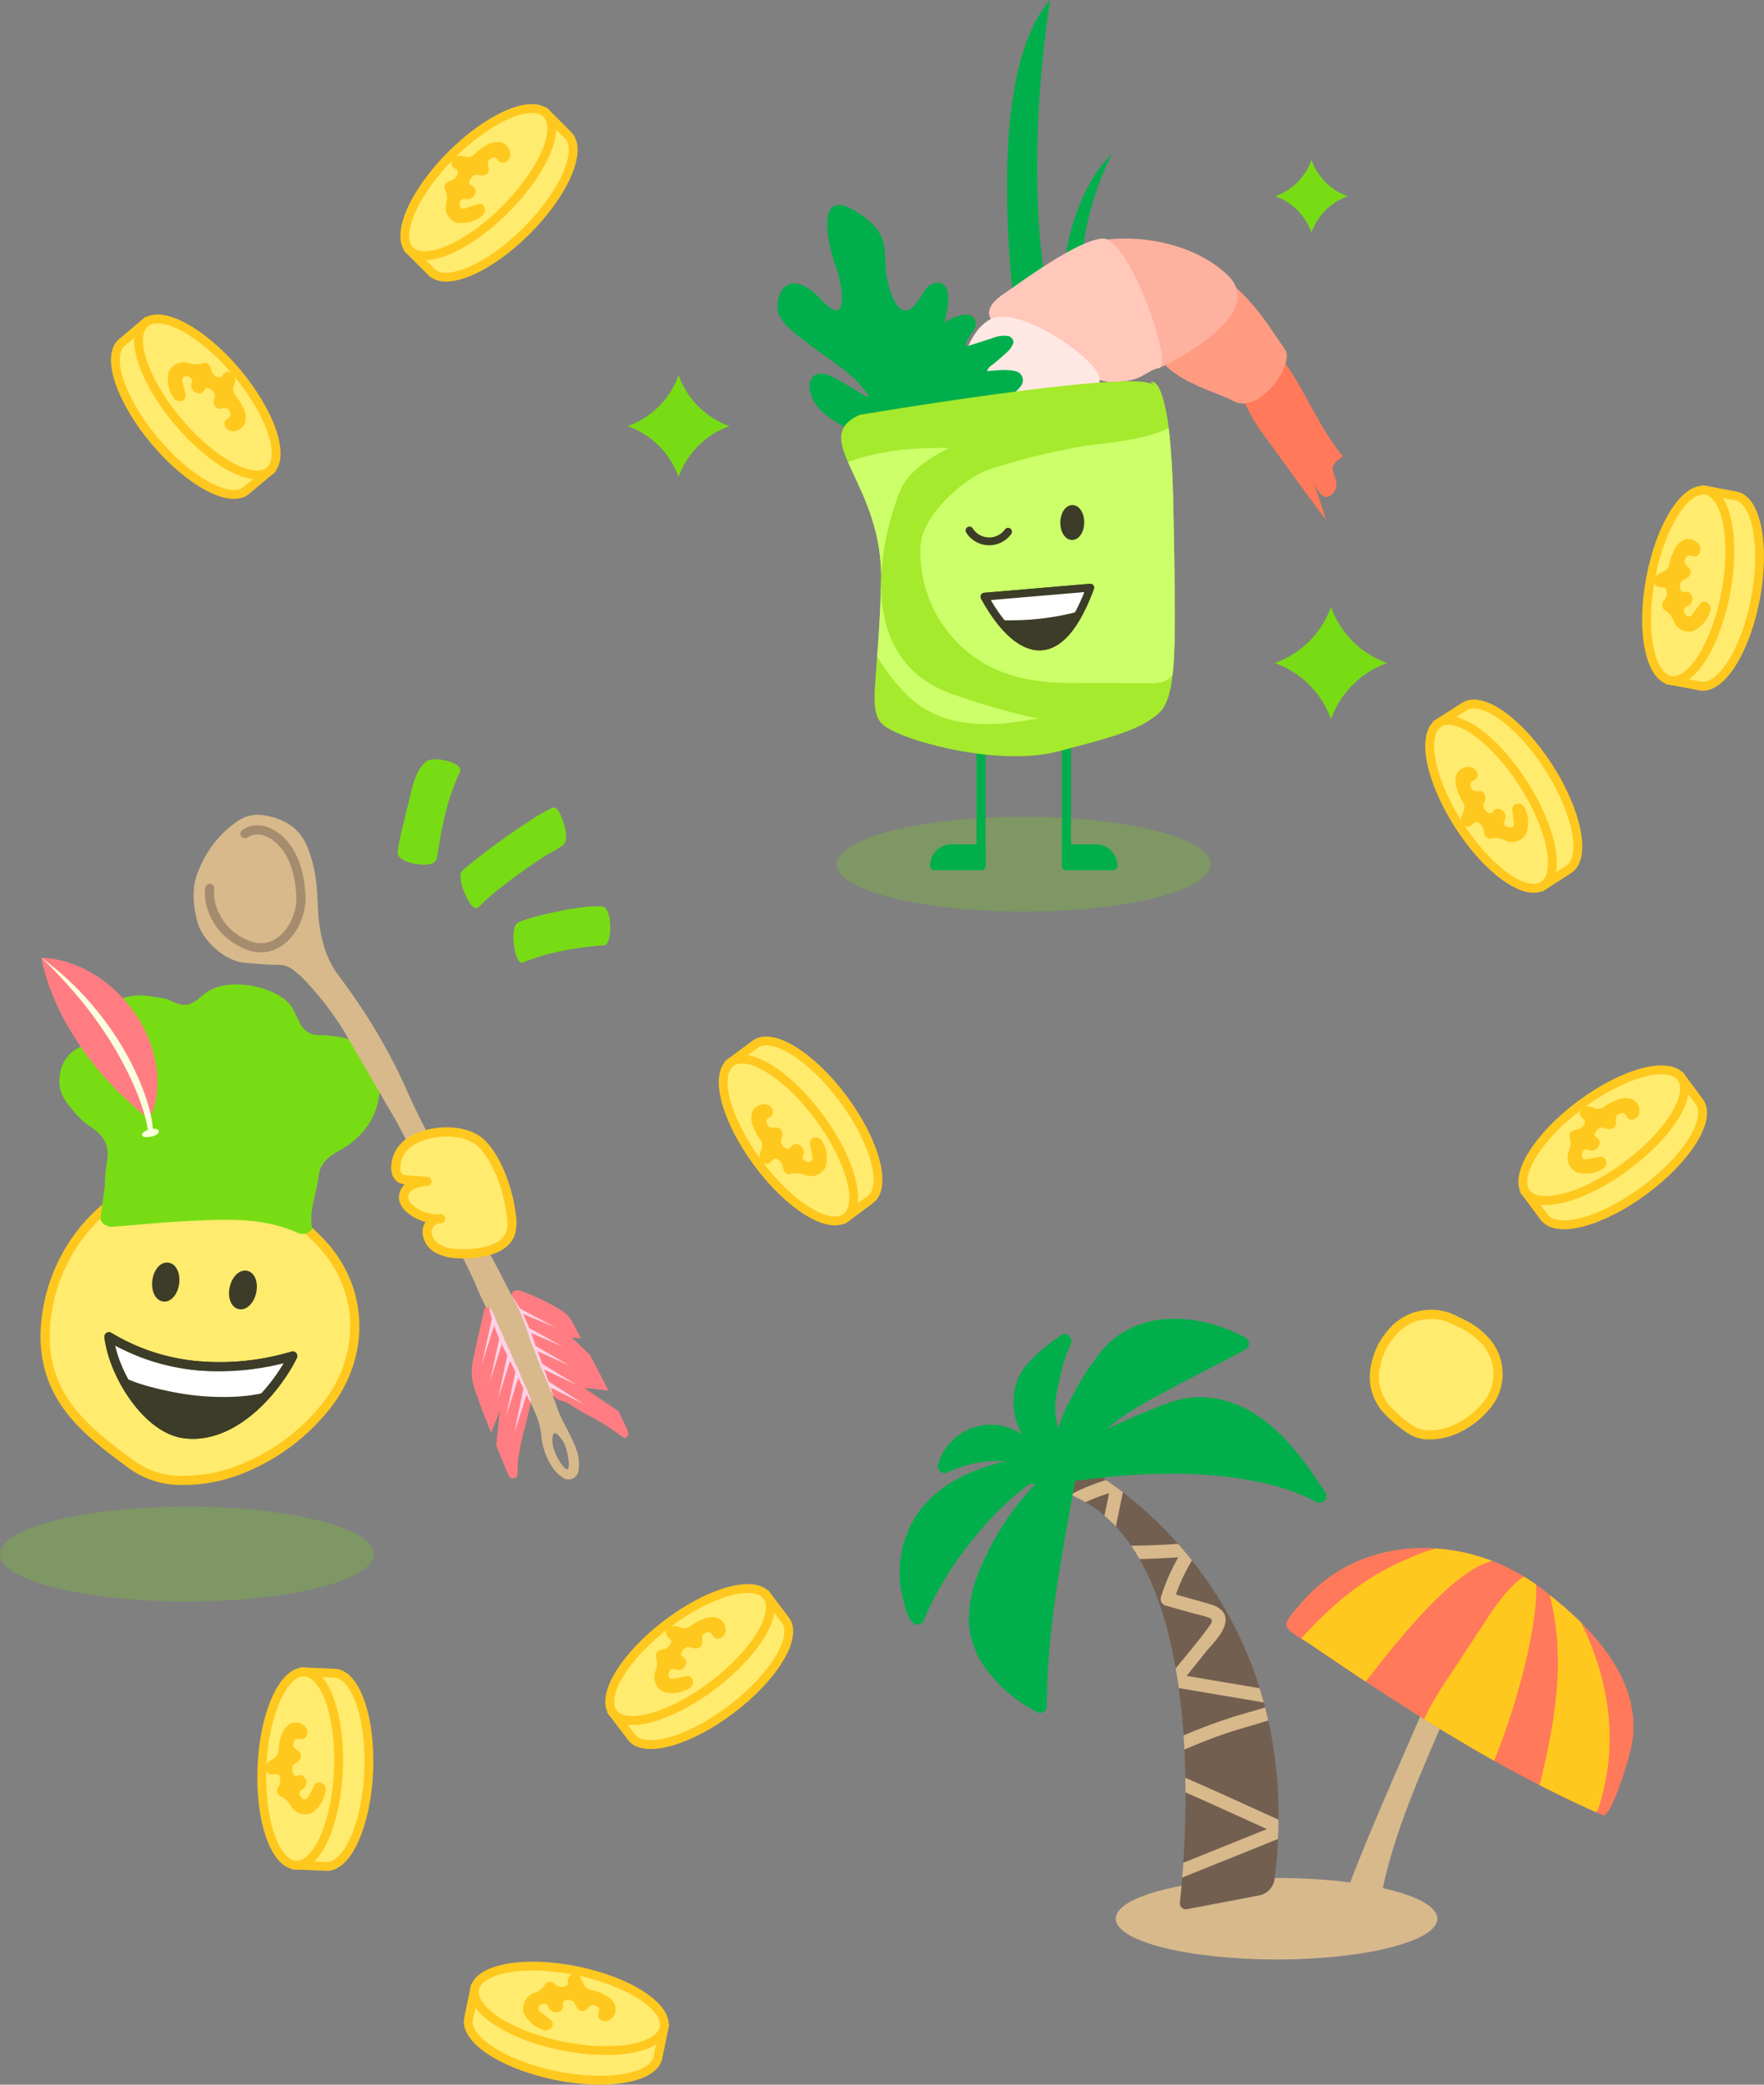 <svg xmlns="http://www.w3.org/2000/svg" xmlns:xlink="http://www.w3.org/1999/xlink" width="339.631" height="401.244" viewBox="0 0 339.631 401.244"><rect x="0" y="0" width="339.631" height="401.244" fill="#808080" stroke="none"/><defs><clipPath id="a"><rect width="339.631" height="401.244" fill="none"/></clipPath><clipPath id="c"><rect width="42.416" height="85.668" transform="translate(203.752 281.821)" fill="none"/></clipPath><clipPath id="d"><path d="M203.752,283.763V286.9c29.825,8.632,24.561,68.824,23.41,79.307a1.155,1.155,0,0,0,1.366,1.259l13.89-2.645a3.732,3.732,0,0,0,2.995-3.218c6.461-52.529-30.541-75.6-34.2-77.842a11.47,11.47,0,0,0-5.366-1.942c-1.267,0-2.1.584-2.1,1.942" fill="none"/></clipPath><clipPath id="f"><path d="M250.429,308.672c-.634.758-2.829,2.972-2.787,3.98a1.224,1.224,0,0,0,.07.343c.464,1.276,3.072,2.476,4.184,3.238q5.2,3.557,10.443,7.04c14.082,9.314,28.584,18.156,44,25.1q1.128.508,2.262,1c.982.428,3.048-4.242,5.144-11.708,4.17-14.848-9.98-26.577-17.105-32.017a37.6,37.6,0,0,0-22.559-7.7,30.238,30.238,0,0,0-23.654,10.717" fill="none"/></clipPath><clipPath id="h"><path d="M35.383,275.932c9.592,1.327,17.84-8.575,20.974-14.939a48.939,48.939,0,0,1-18.067,1.895,39.581,39.581,0,0,1-17.306-5.6c.862,7.327,7.379,17.671,14.4,18.643" fill="none"/></clipPath><clipPath id="j"><path d="M98.533,249.146a1.055,1.055,0,0,0,.006.487A17.828,17.828,0,0,0,99.3,251.9q2.3,5.7,4.644,11.383c.582,1.4,1.269,2.748,1.907,4.123a3.259,3.259,0,0,0,2.667,2.309,4.13,4.13,0,0,1,1.4.749c1.076.627,2.127,1.3,3.229,1.885a43.1,43.1,0,0,1,6.121,3.8,6.837,6.837,0,0,0,.9.556c.225.123.832-.293.8-.551a3.41,3.41,0,0,0-.205-1.029L119.06,271.6l-6.619-4.484,4.686.533q-.7-1.418-1.425-2.835c-.706-1.379-1.434-2.748-2.164-4.112l-3.489-3.286,1.811.166q-.775-1.455-1.539-2.917a6.108,6.108,0,0,0-2.1-2.361,40.205,40.205,0,0,0-8.186-3.921c-.072-.009-.16-.016-.246-.033a1.084,1.084,0,0,0-.231-.026,1.048,1.048,0,0,0-1.021.819" fill="none"/></clipPath><clipPath id="l"><rect width="19.399" height="24.472" transform="translate(39.428 158.836)" fill="none"/></clipPath><clipPath id="m"><path d="M93.492,251.71a.683.683,0,0,0-.269.441c-.75,3.3-1.53,6.6-2.2,9.918a9.968,9.968,0,0,0,.372,5.278c.584,1.683,1.155,3.368,1.8,5.031.449,1.14.908,2.275,1.364,3.411l1.651-4.2-.676,6.632L97.2,282.3c.234.578.487,1.148.751,1.712a.951.951,0,0,0,1.089.541.977.977,0,0,0,.592-.821c.042-.441.026-.887.051-1.329a16.9,16.9,0,0,1,.154-2.121c.3-1.665.671-3.32,1.014-4.978l.088.02c.416-1.732.845-3.465,1.231-5.2a1.811,1.811,0,0,0-.05-1.031q-1.065-2.595-2.212-5.155c-1.2-2.687-2.427-5.359-3.625-8.044-.509-1.138-.963-2.3-1.476-3.44a2.157,2.157,0,0,0-.621-.822.307.307,0,0,0-.185-.048,1.433,1.433,0,0,0-.512.126" fill="none"/></clipPath><clipPath id="o"><rect width="71.982" height="18.246" transform="translate(0 290)" fill="none"/></clipPath><clipPath id="p"><rect width="71.983" height="18.247" transform="translate(161.111 157.216)" fill="none"/></clipPath><clipPath id="q"><path d="M165.486,79.859c-10.083,4.6,4.679,13.1,4.162,32.169s-2.568,24.055,0,27.114,22.1,8.587,33.928,5.516,18.489-4.822,20.714-9.192.17-26.336.579-32.629,1.85-26.314-3.188-28.953a11.217,11.217,0,0,0-4.232-.5c-13.508,0-51.915,6.456-51.963,6.478" fill="none"/></clipPath><clipPath id="s"><path d="M221.577,73.714c5.4,1.85-42.995,6.975-48.33,20.844-5,13-7.276,32.907,10,39s35.493,9.044,40.305,3.265c3.08-3.7,2.86-12.994,2.342-39.814-.408-21.093-3.06-23.5-4-23.5-.26,0-.391.181-.312.208" fill="none"/></clipPath><clipPath id="u"><path d="M189.542,114.847c4.79,8.844,13.466,16.926,20.362-1.732Z" fill="none"/></clipPath></defs><g clip-path="url(#a)"><g clip-path="url(#a)"><path d="M276.74,369.3c0,4.334-13.862,7.848-30.961,7.848s-30.961-3.514-30.961-7.848,13.862-7.848,30.961-7.848,30.961,3.514,30.961,7.848" fill="#d7b98c"/><g style="isolation:isolate"><g clip-path="url(#c)"><path d="M227.162,366.208c1.151-10.482,6.415-70.674-23.41-79.307v-3.138c0-2.884,3.744-2.279,7.464,0,3.657,2.239,40.658,25.313,34.2,77.842a3.73,3.73,0,0,1-2.995,3.217l-13.89,2.646a1.156,1.156,0,0,1-1.366-1.26" fill="#735f50"/></g></g></g><g clip-path="url(#d)"><path d="M205.857,290.809a34.708,34.708,0,0,1,9.707-3.96l-1.587-1.587q-1.357,6.6-2.735,13.206a1.309,1.309,0,0,0,1.245,1.633q8.41.13,16.8-.537-.556-.971-1.114-1.942a38.191,38.191,0,0,0-4.663,9.813,1.307,1.307,0,0,0,.9,1.587l5.748,1.62a17.758,17.758,0,0,1,2.721.771c.869.411.261,1.152-.18,1.76-2.343,3.23-5.012,6.269-7.506,9.385-.536.671-.491,1.978.57,2.157l21.684,3.658-.771-1.895c-1.238,1.765-3.547,2.323-5.507,2.873-2.546.715-5.068,1.507-7.556,2.406a107,107,0,0,0-14.439,6.474,1.3,1.3,0,0,0,0,2.228c4.22,2.588,8.932,4.415,13.432,6.455l13.929,6.317q.153-1.179.308-2.358l-24.455,9.851c-1.521.613-.856,3.11.686,2.488l24.455-9.851c.9-.361,1.435-1.847.308-2.358l-13.928-6.317c-4.5-2.041-9.212-3.867-13.432-6.455v2.228a102.435,102.435,0,0,1,15.543-6.818c2.448-.836,4.948-1.476,7.409-2.262a9.986,9.986,0,0,0,5.475-3.6,1.3,1.3,0,0,0-.771-1.895l-21.684-3.658q.285,1.077.569,2.156l4.987-6.232c1.33-1.662,3.4-3.522,3.878-5.678.491-2.242-1.28-3.255-3.123-3.779-2.553-.727-5.109-1.44-7.664-2.16l.9,1.587a35.753,35.753,0,0,1,4.4-9.2,1.3,1.3,0,0,0-1.114-1.942q-8.385.668-16.8.538l1.244,1.633q1.377-6.6,2.734-13.206a1.306,1.306,0,0,0-1.587-1.587,37.1,37.1,0,0,0-10.324,4.22,1.291,1.291,0,0,0,1.3,2.228" fill="#d7b98c"/></g><g clip-path="url(#a)"><path d="M202.224,281.014c-2.021-1.234-1.56-2.3-3.2-4.005a11.063,11.063,0,0,1-2.581-6.882,8.944,8.944,0,0,1,1.72-6.022,29.875,29.875,0,0,1,6.882-6.022,34.7,34.7,0,0,0-2.58,8.6c-1.406,5.948-.333,8.071,1.832,13.787-.3-4.894,2.283-9.448,4.777-13.67,1.709-2.892,3.468-5.845,6.048-8,6.544-5.46,16.558-4.228,24.074-.211-17.806,9.811-24.688,11.532-32.43,20.994,4.807-2.607,18.366-8.715,21.7-9.24,5.432-.856,10.992,1.4,15.242,4.891s7.4,8.114,10.375,12.734c-15.487-8.385-41.7-4.992-48.176-4.084-2.467,13.823-5.656,30.473-5.629,44.514a27.253,27.253,0,0,1-7.653-5.812,17.658,17.658,0,0,1-4.549-8.251c-.795-3.929.268-8,1.769-11.719a50.491,50.491,0,0,1,11.921-17.562c-1.367-.651-3.221-1.177-4.461-.309-8.492,5.944-17.205,18.064-20.645,26.667-.941-.891-6.882-15.484,6.407-24.556,4.967-3.39,11.117-4.588,17.046-5.6a23.722,23.722,0,0,0-18.273.992,9.274,9.274,0,0,1,16.692-2.546" fill="#00af4b"/><path d="M202.876,279.9a4.818,4.818,0,0,1-1.608-1.979,17.315,17.315,0,0,0-1.664-2.2,9.7,9.7,0,0,1-1.874-5.8,8.309,8.309,0,0,1,2.45-6.174,31.481,31.481,0,0,1,5.513-4.547l-1.765-1.766a38.67,38.67,0,0,0-3.242,11.815c-.528,4.146.918,7.761,2.363,11.569.484,1.271,2.6,1.216,2.536-.343-.2-4.5,1.955-8.5,4.16-12.27,2.043-3.495,4.127-7.255,7.653-9.462,6.389-4,14.845-2.348,21.144.968v-2.228c-6.649,3.657-13.546,6.888-20.11,10.7a45.76,45.76,0,0,0-12.582,10.5,1.3,1.3,0,0,0,1.564,2.027,148.112,148.112,0,0,1,16.4-7.476,18.808,18.808,0,0,1,7.3-1.766,19.7,19.7,0,0,1,12.011,4.968c4.026,3.409,7,7.8,9.84,12.2l1.765-1.766c-6.614-3.536-14.189-4.89-21.6-5.44a120.831,120.831,0,0,0-20.538.384c-2.35.227-4.693.515-7.031.842a1.242,1.242,0,0,0-.9.9c-2.642,14.8-5.67,29.764-5.675,44.856l1.941-1.114a25.121,25.121,0,0,1-9.264-7.951A14.548,14.548,0,0,1,189.725,307c2.075-7.981,7.06-15.36,12.948-21.027a1.3,1.3,0,0,0-.261-2.026,6.925,6.925,0,0,0-4.843-.746c-1.478.454-2.857,1.854-4.012,2.835a59.982,59.982,0,0,0-7.373,7.593,67.787,67.787,0,0,0-10.774,17.447l2.157-.569c-.012-.012.115.235-.049-.1-.114-.233-.237-.458-.341-.7.038.088-.191-.5-.258-.689-.147-.417-.276-.839-.393-1.264a20.092,20.092,0,0,1-.684-6.424c.375-6.758,4.827-12.107,10.758-15.035,4.311-2.129,9.151-2.986,13.851-3.789,1.362-.232,1.084-2.108,0-2.488a25.3,25.3,0,0,0-19.267,1.122l1.895,1.457a7.982,7.982,0,0,1,14.334-2.237c.931,1.363,3.169.073,2.228-1.3a10.569,10.569,0,0,0-19.05,2.854,1.306,1.306,0,0,0,1.895,1.457,22.687,22.687,0,0,1,17.28-.862v-2.488c-8.587,1.466-17.612,3.683-23,11.14a20.335,20.335,0,0,0-2.884,16.653c.345,1.437.789,3.413,1.864,4.515a1.308,1.308,0,0,0,2.157-.569,63.039,63.039,0,0,1,9.343-15.363,65.188,65.188,0,0,1,6.451-7.033,41.79,41.79,0,0,1,3.267-2.779,3.73,3.73,0,0,1,1.8-.992,4.989,4.989,0,0,1,2.346.58l-.261-2.026A52.166,52.166,0,0,0,188.917,301.5a24.908,24.908,0,0,0-2.384,10.863,17.071,17.071,0,0,0,3.834,9.548,28.208,28.208,0,0,0,9.255,7.6,1.3,1.3,0,0,0,1.941-1.114c0-14.868,2.981-29.593,5.583-44.17l-.9.9c11.6-1.624,24.191-2.32,35.873.074a41.539,41.539,0,0,1,11.309,3.88c1.083.579,2.5-.631,1.766-1.766-5.061-7.834-11.289-16.35-21.1-18.13a17.172,17.172,0,0,0-9.271.906c-3.125,1.136-6.186,2.464-9.22,3.82-3.2,1.429-6.4,2.891-9.489,4.556l1.564,2.027a44.074,44.074,0,0,1,12.3-10.235c6.5-3.74,13.3-6.945,19.867-10.558a1.3,1.3,0,0,0,0-2.228c-5.671-2.986-12.483-4.6-18.823-3.032a16.888,16.888,0,0,0-8.326,4.886,46.5,46.5,0,0,0-6.05,9.083c-2.076,3.708-3.83,7.72-3.642,12.055l2.535-.343c-1.3-3.43-2.757-6.753-2.32-10.5.194-1.655.621-3.317.979-4.945a26.574,26.574,0,0,1,1.959-5.95c.517-1.066-.606-2.545-1.765-1.766a32.979,32.979,0,0,0-6.6,5.575,10.613,10.613,0,0,0-2.645,7.375,12.516,12.516,0,0,0,2.119,6.965,28.124,28.124,0,0,1,1.972,2.715,6.63,6.63,0,0,0,2.332,2.529c1.395.912,2.689-1.322,1.3-2.228" fill="#00af4b"/><path d="M284.756,307.727c-5.067,21.021-18.024,39.83-20.763,61.279,0,0-4.258,1.674-4.937,0s25.7-61.279,25.7-61.279" fill="#d7b98c"/><path d="M283.512,307.384c-4.041,16.584-12.767,31.485-17.755,47.748a84.959,84.959,0,0,0-3.054,13.874q.474-.621.947-1.244a12.826,12.826,0,0,1-1.272.412,8.078,8.078,0,0,1-1.189.257c-.212.024-.794-.092-.937-.005-.064.039.149.51.049.684a2.439,2.439,0,0,0,.1-.454c.376-1.285.845-2.539,1.322-3.789,1.828-4.787,3.823-9.512,5.815-14.232,4.835-11.461,9.807-22.864,14.808-34.253q1.756-4,3.524-8c.666-1.505-1.556-2.819-2.228-1.3q-5.211,11.775-10.329,23.591c-4.861,11.209-9.868,22.4-14.2,33.829a22.562,22.562,0,0,0-1.3,3.892c-.64,3.561,4.634,2.593,6.518,1.863a1.38,1.38,0,0,0,.948-1.245c2.2-16.762,10.565-31.805,16.453-47.42A116.482,116.482,0,0,0,286,308.07c.394-1.613-2.094-2.3-2.488-.686" fill="#d7b98c"/><path d="M247.713,312.994c.463,1.277,3.072,2.477,4.183,3.238q5.2,3.558,10.443,7.04c14.083,9.314,28.585,18.157,44,25.1q1.128.508,2.262,1c.982.427,3.048-4.242,5.145-11.708,4.169-14.849-9.981-26.577-17.106-32.017-13.759-10.505-34.524-10.959-46.213,3.02-.633.757-2.828,2.972-2.786,3.98a1.145,1.145,0,0,0,.07.342" fill="#ff795a"/></g><g clip-path="url(#f)"><path d="M250.585,315.3c6.355-6.981,12.028-11.5,19.539-14.9,9.867-4.468,13.554-3.385,20.137-1.49-1.174,2.128,1.02,2.03-.638,1.594-7.14-1.879-20.8,15.6-26.264,22.625-5.175,6.655-6.665,11.53-13,6.983-2.3-1.653-2.995-5.93-1.058-9.492" fill="#ffc81e"/><path d="M295.778,346.194c3.621-14.14,6.209-27.61,1.993-41.32,3.51,4.409,3.61.313,7.856,10.045,3.92,8.982,6.172,20.675,2.2,32.873-1.055,3.24-4.525,3.417-6.742,4.189-1.506.524-3.121,1.032-4.55.012s-2.425-4.241-1.537-6.366" fill="#ffc81e"/><path d="M294.656,302.546a21.69,21.69,0,0,0-4.9,4.268,50.025,50.025,0,0,0-3.647,5.065L278.85,322.9c-2.245,3.407-4.536,6.909-5.757,10.928a70.158,70.158,0,0,0,11.355,9.151,1.186,1.186,0,0,0,.834.273c.494-.093.829-.717,1.077-1.272,5.617-12.532,10.659-31.778,9.15-39.213" fill="#ffc81e"/></g><g clip-path="url(#a)"><path d="M280.637,254.384a14.709,14.709,0,0,1,4.967,3.325,9.444,9.444,0,0,1,.27,13.184,15.766,15.766,0,0,1-6.357,4.49,11.853,11.853,0,0,1-4.384.788,6.385,6.385,0,0,1-3.846-1.215,24.286,24.286,0,0,1-4.495-3.912,9.46,9.46,0,0,1-1.871-8.442,13.053,13.053,0,0,1,2.958-5.965,9.826,9.826,0,0,1,11.813-2.747c.228.1.443.231.945.494" fill="#ffeb6d"/><path d="M280.637,254.384a14.709,14.709,0,0,1,4.967,3.325,9.444,9.444,0,0,1,.27,13.184,15.766,15.766,0,0,1-6.357,4.49,11.853,11.853,0,0,1-4.384.788,6.385,6.385,0,0,1-3.846-1.215,24.286,24.286,0,0,1-4.495-3.912,9.46,9.46,0,0,1-1.871-8.442,13.053,13.053,0,0,1,2.958-5.965,9.826,9.826,0,0,1,11.813-2.747C279.92,253.99,280.135,254.121,280.637,254.384Z" fill="none" stroke="#ffc81e" stroke-linecap="round" stroke-linejoin="round" stroke-width="1.762"/><path d="M48.787,230.291a36.925,36.925,0,0,1,12.456,8.337c9.31,9.353,9.3,23.18.677,33.063a39.528,39.528,0,0,1-15.942,11.261,29.755,29.755,0,0,1-10.994,1.977,16.014,16.014,0,0,1-9.645-3.048c-4.031-2.966-8.024-5.9-11.271-9.811-5.237-6.3-6.316-13.493-4.694-21.17a32.742,32.742,0,0,1,7.418-14.96c7.823-8.972,18.753-11.584,29.626-6.887.572.251,1.109.578,2.369,1.238" fill="#ffeb6d"/><path d="M48.787,230.291a36.925,36.925,0,0,1,12.456,8.337c9.31,9.353,9.3,23.18.677,33.063a39.528,39.528,0,0,1-15.942,11.261,29.755,29.755,0,0,1-10.994,1.977,16.014,16.014,0,0,1-9.645-3.048c-4.031-2.966-8.024-5.9-11.271-9.811-5.237-6.3-6.316-13.493-4.694-21.17a32.742,32.742,0,0,1,7.418-14.96c7.823-8.972,18.753-11.584,29.626-6.887C46.99,229.3,47.527,229.631,48.787,230.291Z" fill="none" stroke="#ffc81e" stroke-linecap="round" stroke-miterlimit="10" stroke-width="1.762"/><path d="M20.177,228.306a30.767,30.767,0,0,1,.367-4.506c.637-2.9-.23-5.222-3.463-7.157a15.693,15.693,0,0,1-3.273-3.237c-1.773-1.947-2.72-4.062-2.284-6.408a6.722,6.722,0,0,1,4.713-5.781,3.584,3.584,0,0,0,2.48-2.424A22.011,22.011,0,0,1,19.9,195.63c1.554-3.1,4.333-4.375,8.533-3.958.846.084,1.682.293,2.528.383,1.948.207,3.658,1.933,5.619,1.182,1.428-.544,2.379-1.772,3.682-2.543,4.65-2.769,14.294-.493,16.245,3.709.4.859.862,1.7,1.26,2.562a3.934,3.934,0,0,0,3.879,2.261,25.271,25.271,0,0,1,3.4.308c4.757.767,7.762,3.329,8.073,7.053.518,6.2-1.6,11.541-8.067,15.035-2.266,1.226-3.467,2.64-3.705,4.756-.373,3.312-1.874,6.469-1.274,9.92.133.762-1.613,1.509-2.569,1.071-7.01-3.214-14.365-2.669-21.661-2.331-4.768.222-9.489.738-14.237,1.092-1.092.082-2.349-.88-2.251-1.7.238-1.983.529-3.966.821-6.124" fill="#78dc14"/><path d="M27.776,217.832c-.664.388-.79,1.364,1.387.916,1.424-.288,1.978-1.32.723-1.474a3.613,3.613,0,0,0-2.11.558" fill="#faffe1"/><path d="M7.992,184.363a16.435,16.435,0,0,1,2.926.317c.227.05.457.1.681.149l.338.083.334.09c.224.057.441.125.661.188s.434.137.647.211a23.183,23.183,0,0,1,4.774,2.289c.367.233.733.469,1.089.717s.7.512,1.04.777.681.537,1,.825.644.574.959.867c.079.075.156.15.231.226s.153.153.225.231q.227.231.449.466c.3.311.589.629.866.962s.557.664.821,1,.518.695.775,1.048a24.826,24.826,0,0,1,4.143,9.615,20.291,20.291,0,0,1,.3,5.456,16.514,16.514,0,0,1-.482,2.8c-.063.232-.128.465-.2.7-.04.116-.075.232-.118.348s-.084.231-.133.346c-.091.231-.188.462-.3.692-.059.115-.113.23-.175.345a3.775,3.775,0,0,1-.2.336l-.58-.5-.548-.468-1.037-.9c-.668-.591-1.3-1.161-1.9-1.724l-.451-.419c-.153-.139-.286-.281-.436-.418-.3-.276-.563-.554-.85-.828-.137-.137-.275-.274-.408-.412l-.405-.41-.786-.821c-1.024-1.1-1.98-2.19-2.881-3.309s-1.764-2.252-2.578-3.429c-.206-.293-.4-.589-.6-.889s-.4-.6-.6-.9c-.1-.152-.191-.307-.29-.458s-.2-.305-.292-.46c-.2-.306-.375-.624-.566-.937s-.377-.633-.557-.957l-.542-.98c-.18-.331-.355-.666-.524-1.01s-.347-.681-.515-1.031a45.839,45.839,0,0,1-1.87-4.49l-.1-.3c-.037-.1-.073-.2-.1-.3-.068-.205-.141-.408-.207-.619l-.1-.316-.1-.322c-.065-.213-.124-.435-.186-.655a21.119,21.119,0,0,1-.631-2.812" fill="#ff7d82"/><path d="M27.793,214.454c.134.463.254.92.355,1.388.179.759.325,1.53.447,2.307a1.7,1.7,0,0,0,.891-.186.337.337,0,0,0-.006-.1l-.06-.745-.083-.744c-.028-.248-.069-.495-.107-.742s-.082-.5-.133-.744-.106-.49-.165-.733c-.115-.488-.249-.968-.388-1.446-.278-.954-.6-1.9-.946-2.828s-.728-1.848-1.131-2.758-.836-1.8-1.287-2.679-.935-1.749-1.435-2.6a58.619,58.619,0,0,0-7-9.561A57.1,57.1,0,0,0,8,184.359a93.968,93.968,0,0,1,7.94,8.607,75.186,75.186,0,0,1,6.595,9.579q1.451,2.519,2.679,5.152a52.887,52.887,0,0,1,2.159,5.376q.222.69.423,1.381" fill="#faffe1"/><path d="M45.087,247.9c.354-1.562,1.4-2.656,2.329-2.445s1.4,1.649,1.046,3.211-1.4,2.656-2.329,2.445-1.4-1.649-1.046-3.211" fill="#3c3c28"/><path d="M45.087,247.9c.354-1.562,1.4-2.656,2.329-2.445s1.4,1.649,1.046,3.211-1.4,2.656-2.329,2.445S44.733,249.465,45.087,247.9Z" fill="none" stroke="#3c3c28" stroke-linecap="round" stroke-linejoin="round" stroke-width="1.762"/><path d="M30.2,246.532c.215-1.587,1.157-2.769,2.1-2.641s1.541,1.519,1.326,3.1-1.157,2.77-2.1,2.642-1.541-1.519-1.326-3.106" fill="#3c3c28"/><path d="M30.2,246.532c.215-1.587,1.157-2.769,2.1-2.641s1.541,1.519,1.326,3.1-1.157,2.77-2.1,2.642S29.986,248.119,30.2,246.532Z" fill="none" stroke="#3c3c28" stroke-linecap="round" stroke-linejoin="round" stroke-width="1.762"/><path d="M56.357,260.993c-3.134,6.364-11.383,16.266-20.974,14.938-7.02-.97-13.538-11.315-14.4-18.642a39.572,39.572,0,0,0,17.308,5.6,48.958,48.958,0,0,0,18.066-1.895" fill="#3c3c28"/><path d="M56.357,260.993c-3.134,6.364-11.383,16.266-20.974,14.938-7.02-.97-13.538-11.315-14.4-18.642a39.572,39.572,0,0,0,17.308,5.6A48.958,48.958,0,0,0,56.357,260.993Z" fill="none" stroke="#3c3c28" stroke-linecap="round" stroke-linejoin="round" stroke-width="1.762"/></g><g clip-path="url(#h)"><path d="M60.06,259.92c-1.106,2.244-3.288,6.1-5.39,7.513-3.863,2.584-12.4,2.721-18.615,1.857-3.73-.516-11.246-2.1-14.1-4.3-2.515-1.932-3-5.52-3.406-8.956,0,0,9.55,6.031,19.739,6.852S60.06,259.92,60.06,259.92" fill="#fff"/><path d="M60.06,259.92c-1.106,2.244-3.288,6.1-5.39,7.513-3.863,2.584-12.4,2.721-18.615,1.857-3.73-.516-11.246-2.1-14.1-4.3-2.515-1.932-3-5.52-3.406-8.956,0,0,9.55,6.031,19.739,6.852S60.06,259.92,60.06,259.92Z" fill="none" stroke="#3c3c28" stroke-linecap="round" stroke-linejoin="round" stroke-width="1.762"/></g><g clip-path="url(#a)"><path d="M56.357,260.993c-3.134,6.364-11.383,16.266-20.974,14.938-7.02-.97-13.538-11.315-14.4-18.642a39.572,39.572,0,0,0,17.308,5.6A48.958,48.958,0,0,0,56.357,260.993Z" fill="none" stroke="#3c3c28" stroke-linecap="round" stroke-linejoin="round" stroke-width="1.762"/><path d="M98.539,249.632A17.881,17.881,0,0,0,99.3,251.9q2.3,5.7,4.644,11.383c.582,1.4,1.268,2.749,1.906,4.123a3.262,3.262,0,0,0,2.668,2.31,4.117,4.117,0,0,1,1.4.749c1.077.627,2.128,1.3,3.229,1.885a42.949,42.949,0,0,1,6.121,3.8,6.969,6.969,0,0,0,.9.556c.226.122.833-.294.8-.551a3.422,3.422,0,0,0-.205-1.03q-.854-1.762-1.707-3.526l-6.619-4.485,4.686.533q-.7-1.416-1.425-2.834c-.706-1.379-1.435-2.748-2.165-4.112l-3.488-3.286,1.811.166q-.777-1.455-1.539-2.917a6.118,6.118,0,0,0-2.1-2.362,40.131,40.131,0,0,0-8.187-3.92c-.07-.009-.159-.017-.245-.034a1.048,1.048,0,0,0-1.246,1.28" fill="#ff7d82"/></g><g clip-path="url(#j)"><path d="M112.493,270.294l-8.938-4.445.521-.922Z" fill="#ffd2e6"/><path d="M111.119,266.6l-9.263-4.389.506-.937Z" fill="#ffd2e6"/><path d="M109.745,262.9l-9.588-4.334.487-.944Z" fill="#ffd2e6"/><path d="M108.371,259.209l-9.913-4.279.469-.951Z" fill="#ffd2e6"/><path d="M107,255.514,96.758,251.29l.45-.958Z" fill="#ffd2e6"/><path d="M106.646,269.406c-.846-1.643-1.648-3.3-2.475-4.955l-2.395-4.99a49.6,49.6,0,0,1-2.313-5.025,28.644,28.644,0,0,1-1.417-5.4l.163-.069a28.546,28.546,0,0,1,2.882,4.784,49.423,49.423,0,0,1,1.991,5.163l1.9,5.192c.607,1.744,1.238,3.477,1.825,5.23Z" fill="#ffd2e6"/></g><g clip-path="url(#a)"><path d="M51.281,157.01a7.011,7.011,0,0,0-6.05,1.406,20.364,20.364,0,0,0-6.95,9.022c-1.414,3.068-1.158,6.458-.317,9.863.894,3.614,5.26,7.723,9.252,8.026,2.034.154,4.071.378,6.106.374a4.84,4.84,0,0,1,3.519,1.284c.393.365.868.648,1.23,1.039a59.717,59.717,0,0,1,8.123,10.4q4.221,7.245,8.425,14.5a85.025,85.025,0,0,1,5.968,11.78,143.419,143.419,0,0,0,7.889,16.236c1.08,1.987,2.093,4,2.986,6.068.509,1.185,1.011,2.376,1.577,3.536,1.842,3.769,3.721,7.514,5.569,11.278.52,1.062.992,2.148,1.461,3.237.941,2.171,1.85,4.356,2.805,6.519a14.488,14.488,0,0,1,1.378,4.942,12.72,12.72,0,0,0,1.673,5.181,7.477,7.477,0,0,0,2.331,2.629,1.934,1.934,0,0,0,3.141-1.376,8.407,8.407,0,0,0-.591-4.426c-.472-1.2-1.084-2.34-1.64-3.5a31.932,31.932,0,0,1-1.8-3.793c-1.2-3.691-2.958-7.154-4.284-10.79-.4-1.112-.929-2.187-1.243-3.323a41.155,41.155,0,0,0-3.584-8.268c-.807-1.52-1.56-3.07-2.367-4.588-1.521-2.848-3.015-5.7-4.594-8.513-1.474-2.624-3.009-5.21-4.26-7.959-1.2-2.642-2.533-5.224-3.81-7.832-1.561-3.186-3.244-6.319-4.661-9.57a109.293,109.293,0,0,0-8.786-16.128c-1.472-2.248-3.039-4.435-4.649-6.587a17.63,17.63,0,0,1-2.963-6.385,29.337,29.337,0,0,1-.953-6.365c-.035-1.289-.129-2.58-.2-3.864a26.921,26.921,0,0,0-1.874-8.14,8.908,8.908,0,0,0-3.119-4.015,11.688,11.688,0,0,0-4.733-1.9M108.32,277.292c1,1.451,1.651,5.768.813,5.509s-2.575-3.215-2.725-4.931c-.276-3.175.909-2.029,1.912-.578" fill="#d7b98c"/><g opacity="0.5" style="isolation:isolate"><g clip-path="url(#l)"><path d="M40.387,171c-.46,2.406,1,8.364,7.188,10.877s10.629-4.113,10.359-9.5-2.023-9.351-4.977-11.432-5.016-1-5.8-.479" fill="none" stroke="#735f50" stroke-linecap="round" stroke-miterlimit="10" stroke-width="1.762"/></g></g><path d="M91.025,262.069a9.963,9.963,0,0,0,.372,5.277c.584,1.683,1.156,3.369,1.805,5.032.448,1.14.906,2.275,1.363,3.411l1.652-4.2-.676,6.631L97.2,282.3c.234.578.487,1.149.752,1.712a.948.948,0,0,0,1.088.541.981.981,0,0,0,.593-.821c.041-.441.025-.887.05-1.329a17.289,17.289,0,0,1,.154-2.121c.3-1.665.672-3.32,1.015-4.977l.088.019c.415-1.731.845-3.464,1.231-5.2a1.824,1.824,0,0,0-.051-1.032q-1.065-2.594-2.212-5.153c-1.2-2.688-2.427-5.36-3.625-8.045-.509-1.139-.963-2.3-1.476-3.44a2.155,2.155,0,0,0-.62-.822c-.142-.106-.485-.015-.7.078a.683.683,0,0,0-.269.441c-.75,3.3-1.53,6.6-2.2,9.918" fill="#ff7d82"/></g><g clip-path="url(#m)"><path d="M99,275.885l2.012-9.777,1.03.27Z" fill="#ffd2e6"/><path d="M97.449,272.558l2.143-10.217,1.029.272Z" fill="#ffd2e6"/><path d="M95.894,269.233l2.273-10.657,1.03.274Z" fill="#ffd2e6"/><path d="M94.339,265.909l2.4-11.1,1.029.275Z" fill="#ffd2e6"/><path d="M92.783,262.584l2.534-11.537,1.029.276Z" fill="#ffd2e6"/><path d="M102.893,271.44c-.877-1.694-1.709-3.406-2.565-5.109l-2.483-5.142a53.038,53.038,0,0,1-2.4-5.178,30.3,30.3,0,0,1-1.508-5.559l.163-.069a30.435,30.435,0,0,1,2.967,4.933,53.073,53.073,0,0,1,2.078,5.317l2,5.348c.637,1.8,1.3,3.58,1.914,5.385Z" fill="#ffd2e6"/></g><g clip-path="url(#a)"><path d="M78.707,219.967a5.852,5.852,0,0,0-2.492,5.22,2.176,2.176,0,0,0,.846,1.6,2.806,2.806,0,0,0,1.323.32l3.815.285a7.776,7.776,0,0,0-2.977.73,2.754,2.754,0,0,0-1.546,2.475,3.286,3.286,0,0,0,1.314,2.121,8.174,8.174,0,0,0,5.848,1.875,2.515,2.515,0,0,0-2.607,2.391,3.8,3.8,0,0,0,1.906,3.271,8.137,8.137,0,0,0,3.795,1.029,19.8,19.8,0,0,0,5.033-.306c2.113-.4,4.375-1.352,5.22-3.331a6.917,6.917,0,0,0,.293-3.453c-.486-4.519-2.349-10.415-5.5-13.84-3.2-3.492-10.726-3.03-14.269-.391" fill="#ffeb6d"/><path d="M78.707,219.967a5.852,5.852,0,0,0-2.492,5.22,2.176,2.176,0,0,0,.846,1.6,2.806,2.806,0,0,0,1.323.32l3.815.285a7.776,7.776,0,0,0-2.977.73,2.754,2.754,0,0,0-1.546,2.475,3.286,3.286,0,0,0,1.314,2.121,8.174,8.174,0,0,0,5.848,1.875,2.515,2.515,0,0,0-2.607,2.391,3.8,3.8,0,0,0,1.906,3.271,8.137,8.137,0,0,0,3.795,1.029,19.8,19.8,0,0,0,5.033-.306c2.113-.4,4.375-1.352,5.22-3.331a6.917,6.917,0,0,0,.293-3.453c-.486-4.519-2.349-10.415-5.5-13.84C89.778,216.866,82.25,217.328,78.707,219.967Z" fill="none" stroke="#ffc81e" stroke-linecap="round" stroke-linejoin="round" stroke-width="1.762"/><path d="M107.318,155.823a.9.9,0,0,0-1.053-.308c-2.519,1.05-12.05,7.5-17.211,12.044-1.171,1.032.593,5.394,1.721,6.674.741.843,1.1.589,1.323.4.549-.482,1.364-1.331,2.535-2.363a115.8,115.8,0,0,1,10.791-7.818,19.646,19.646,0,0,0,2.944-1.749c1.61-1.418-.341-6.069-1.05-6.875M84.2,164.556c1.067-6.463,2.051-11.1,4.364-16a.882.882,0,0,0-.213-.981c-1-1.135-5.16-2.02-6.4-.924-2.049,1.806-2.56,4.988-3.2,7.5-2.313,9.254-2.438,10.144-1.923,10.73,1.323,1.5,5.747,2.022,6.882,1.022a2.178,2.178,0,0,0,.5-1.351m32.421,10.309a1.13,1.13,0,0,0-.942-.4c-4.544-.288-15.221,2.425-16.135,3.23-1.281,1.13-.631,6.145.434,7.353a.532.532,0,0,0,.642.214c.633-.167,5.447-2.523,15.484-3.307a.775.775,0,0,0,.564-.172c1.134-1,1.081-5.633-.047-6.914" fill="#78dc14"/><g opacity="0.25"><g clip-path="url(#o)"><path d="M71.982,299.123c0,5.039-16.114,9.123-35.991,9.123S0,304.162,0,299.123,16.113,290,35.991,290s35.991,4.084,35.991,9.123" fill="#78dc14"/></g></g><g opacity="0.25"><g clip-path="url(#p)"><path d="M233.094,166.339c0,5.039-16.114,9.123-35.991,9.123s-35.991-4.084-35.991-9.123,16.113-9.122,35.991-9.122,35.991,4.084,35.991,9.122" fill="#78dc14"/></g></g><line y2="23.18" transform="translate(188.882 143.441)" fill="#00af4b"/><line y2="23.18" transform="translate(188.882 143.441)" fill="none" stroke="#00af4b" stroke-linecap="round" stroke-linejoin="round" stroke-width="1.757"/><path d="M179.952,166.621h8.93v-3.23h-5.7a3.23,3.23,0,0,0-3.23,3.23" fill="#00af4b"/><path d="M179.952,166.621h8.93v-3.23h-5.7A3.23,3.23,0,0,0,179.952,166.621Z" fill="none" stroke="#00af4b" stroke-linecap="round" stroke-linejoin="round" stroke-width="1.757"/><line y2="23.18" transform="translate(205.324 143.441)" fill="#00af4b"/><line y2="23.18" transform="translate(205.324 143.441)" fill="none" stroke="#00af4b" stroke-linecap="round" stroke-linejoin="round" stroke-width="1.757"/><path d="M214.253,166.621h-8.93v-3.23h5.7a3.23,3.23,0,0,1,3.23,3.23" fill="#00af4b"/><path d="M214.253,166.621h-8.93v-3.23h5.7A3.23,3.23,0,0,1,214.253,166.621Z" fill="none" stroke="#00af4b" stroke-linecap="round" stroke-linejoin="round" stroke-width="1.757"/><path d="M196.674,69.775s-9.1-53.3,5.517-69.775c0,0-6.956,40.725,2.275,67.583,0,0-2.93-25.306,9.615-37.968,0,0-10.519,19.749-3.295,35.067Z" fill="#00af4b"/><path d="M258.565,87.854c-7.121-8.428-10.745-23.465-17.84-21.033s1.464,15.319,1.464,15.319,12.817,17.793,12.986,17.669-2.668-8.107-2.668-8.107,1.565,5.365,3.751,3.579.349-3.767.322-5.05,1.985-2.377,1.985-2.377" fill="#ff795a"/><path d="M221.324,59.006c-2.758,13.2,11.144,15.491,16.2,18.2s11.985-7.394,9.829-10.055-11.495-20.225-22.31-14.421c-3.066,1.646-3.715,6.28-3.715,6.28" fill="#ff9b80"/><path d="M210.542,51.878a3.733,3.733,0,0,1,2.7-5.784c7.435-.81,17.131,1.1,23.152,6.9,7.854,7.566-11.359,17.1-13.253,17.833s-3.778-3.28-8.336-11.774c-1.646-3.069-3.09-5.421-4.262-7.173" fill="#ffb19f"/><path d="M193.247,56.558c3-2,13.977-10.282,18.989-10.641s13.8,24.175,10.9,24.908-3.074,2.623-8.893,2.733S191.281,62.239,190.764,61.4s-.9-2.588,2.483-4.84" fill="#ffc8bb"/><path d="M183.247,78.558c1-4,2.034-14.319,7.517-17.16s21.46,8.327,20.971,11.743,3.511,6.46.011,6.439-28.5-1.022-28.5-1.022" fill="#ffe8e3"/><path d="M169.842,83.934c-2.513-.423-4.2.516-10.028-3.461s-4.877-10.773.661-7.841,9,6.034,5.086,1.395-15.47-10.175-15.835-14.366,2.775-8.044,8.434-1.94,3.957-3.466,2.676-6.706-4.242-15.6,4.114-10.23c8.1,5.2,3.923,8.193,6.556,15.482s5.507,1.194,6.571-.466,5.718-3.315,4.189,4.382-4.241,15.017-5.124,15.472-7.3,8.279-7.3,8.279" fill="#00af4b"/><path d="M190,71.438c1.119-.078,2.237-.2,3.357-.216a10.462,10.462,0,0,1,2.215.233,1.785,1.785,0,0,1,1.108,2.662,5.351,5.351,0,0,1-1.245,1.356,10.249,10.249,0,0,1-1.959,1.067,1.416,1.416,0,0,0-.91,1.426,2.165,2.165,0,0,1-1.492,1.965,10.007,10.007,0,0,1-1.75.617,19.937,19.937,0,0,1-3.322.505,89.692,89.692,0,0,0-11.5,1.261,8.981,8.981,0,0,1-2.221-.025,1.416,1.416,0,0,1-1.247-1.587c.353-1.7.721-3.4,1.158-5.084a3.268,3.268,0,0,1,.783-1.248,44.574,44.574,0,0,0,5.883-8.621,9.556,9.556,0,0,1,4.73-4.6,10.343,10.343,0,0,1,2.151-.567,1.973,1.973,0,0,1,1.935.839,2,2,0,0,1-.023,1.8c-.339.657-.828,1.236-1.223,1.866a6.3,6.3,0,0,0-.475.994.393.393,0,0,0,.09.306c.072.093.219.229.29.207,1.66-.516,3.319-1.033,4.965-1.588a5.332,5.332,0,0,1,2.929-.3c.557.124,1.078.946.831,1.43a4.647,4.647,0,0,1-.765,1.265c-.892.864-1.852,1.658-2.8,2.468-.555.477-1.279.8-1.45,1.615L190,71.438" fill="#00af4b"/><path d="M165.486,79.859c-10.083,4.6,4.679,13.1,4.163,32.17s-2.569,24.054,0,27.114,22.094,8.587,33.927,5.515,18.489-4.822,20.714-9.192.17-26.335.58-32.629,1.849-26.314-3.19-28.952-56.138,5.948-56.194,5.974" fill="#a5ea2d"/></g><g clip-path="url(#q)"><path d="M157.724,91.745c8.8-5.626,19.911-5.919,30.336-5.312s21.13,1.9,31.128-1.116c3.989-1.205,8.886-2.884,11.845.05,1.608,1.593,1.956,4.035,2.106,6.293.688,10.351-.942,20.7-2.567,30.945a17.287,17.287,0,0,1-1.627,5.784c-2.343,4.2-7.607,5.665-12.361,6.4-12.643,1.957-27.256,8.161-38.337,1.768-8.618-4.972-13.944-19.762-20.082-27.592-2.767-3.53-5.68-7.5-5.4-11.979" fill="#ccff69"/></g><g clip-path="url(#a)"><path d="M223.552,136.823c-4.812,5.779-23.028,2.828-40.3-3.265s-15-26-10-39c5.334-13.869,53.731-18.994,48.33-20.844-.368-.126,3.8-3.583,4.316,23.3.518,26.82.738,36.115-2.342,39.814" fill="#a5ea2d"/></g><g clip-path="url(#s)"><path d="M229.03,79.568c-4.993,5.056-13.412,5.257-20.787,6.368A128.528,128.528,0,0,0,190.65,90.3c-4.685,1.4-13.149,8.849-13.393,14.645a24.587,24.587,0,0,0,7.99,19.611c5.709,5.244,12.664,6.875,20.781,6.9l15.342.053a7.4,7.4,0,0,0,2.678-.319c2.044-.784,2.714-3.085,2.969-5.088.654-5.142.287-10.339.356-15.515a92.754,92.754,0,0,1,3.1-22.565c.829-3.124,1.811-6.475.525-9.469" fill="#ccff69"/></g><g clip-path="url(#a)"><path d="M204.892,100.547c.024-1.439.74-2.593,1.6-2.579s1.535,1.193,1.511,2.632-.74,2.593-1.6,2.578-1.535-1.192-1.511-2.631" fill="#3c3c28"/><path d="M204.892,100.547c.024-1.439.74-2.593,1.6-2.579s1.535,1.193,1.511,2.632-.74,2.593-1.6,2.578S204.868,101.986,204.892,100.547Z" fill="none" stroke="#3c3c28" stroke-linecap="round" stroke-linejoin="round" stroke-width="1.5"/><path d="M189.542,114.847c4.789,8.844,13.465,16.926,20.362-1.732Z" fill="#3c3c28"/><path d="M189.542,114.847c4.789,8.844,13.465,16.926,20.362-1.732Z" fill="none" stroke="#3c3c28" stroke-linecap="round" stroke-linejoin="round" stroke-width="1.5"/></g><g clip-path="url(#u)"><path d="M219.809,105.731c-.62,2.421-1.961,6.646-3.728,8.455-3.247,3.323-11.576,5.21-17.831,5.647-3.755.263-11.435.257-14.68-1.3-2.858-1.373-4.072-4.785-5.174-8.061,0,0,10.583,3.935,20.722,2.642s20.691-7.383,20.691-7.383" fill="#fff"/><path d="M219.809,105.731c-.62,2.421-1.961,6.646-3.728,8.455-3.247,3.323-11.576,5.21-17.831,5.647-3.755.263-11.435.257-14.68-1.3-2.858-1.373-4.072-4.785-5.174-8.061,0,0,10.583,3.935,20.722,2.642S219.809,105.731,219.809,105.731Z" fill="none" stroke="#3c3c28" stroke-linecap="round" stroke-linejoin="round" stroke-width="1.125"/></g><g clip-path="url(#a)"><path d="M189.542,114.847c4.789,8.844,13.465,16.926,20.362-1.732Z" fill="none" stroke="#3c3c28" stroke-linecap="round" stroke-linejoin="round" stroke-width="1.5"/><path d="M194.087,102.344a4.489,4.489,0,0,1-7.43-.24" fill="none" stroke="#3c3c28" stroke-linecap="round" stroke-linejoin="round" stroke-width="1.5"/><path d="M256.259,116.789h0A17.744,17.744,0,0,0,267.09,127.62a17.745,17.745,0,0,0-10.831,10.83,17.745,17.745,0,0,0-10.831-10.83,17.744,17.744,0,0,0,10.831-10.831" fill="#78dc14"/><path d="M130.655,72.2h0a16.08,16.08,0,0,0,9.817,9.816,16.084,16.084,0,0,0-9.817,9.817,16.085,16.085,0,0,0-9.816-9.817h0a16.081,16.081,0,0,0,9.816-9.816" fill="#78dc14"/><path d="M252.508,30.782h0a11.456,11.456,0,0,0,6.993,6.993,11.46,11.46,0,0,0-6.993,6.994,11.46,11.46,0,0,0-6.993-6.994A11.456,11.456,0,0,0,252.508,30.782Z" fill="#78dc14"/><path d="M151.205,311.828c2.464,3.242-2.172,10.912-10.355,17.131s-16.813,8.634-19.277,5.392l-3.524-4.636,29.632-22.523Z" fill="#ffeb6d"/><path d="M151.205,311.828c2.464,3.242-2.172,10.912-10.355,17.131s-16.813,8.634-19.277,5.392l-3.524-4.636,29.632-22.523Z" fill="none" stroke="#ffc81e" stroke-miterlimit="10" stroke-width="1.705"/><path d="M147.681,307.192c2.464,3.242-2.172,10.912-10.355,17.131s-16.813,8.634-19.277,5.392,2.172-10.912,10.354-17.131,16.814-8.634,19.278-5.392" fill="#ffeb6d"/><path d="M147.681,307.192c2.464,3.242-2.172,10.912-10.355,17.131s-16.813,8.634-19.277,5.392,2.172-10.912,10.354-17.131S145.217,303.95,147.681,307.192Z" fill="none" stroke="#ffc81e" stroke-miterlimit="10" stroke-width="1.705"/><path d="M126.244,321.48a3.906,3.906,0,0,0,.1-2.427c-.24-.767.225-1.422,1.171-1.571a2.135,2.135,0,0,0,1.54-.994c.564-.939-.315-1.089-.545-1.481a1.229,1.229,0,0,1-.137-1.38c.519-1.083,1.693-.677,2.553-.412a1.9,1.9,0,0,0,2.081-.3,8.878,8.878,0,0,1,2.266-1.242,4.044,4.044,0,0,1,2.9-.256,2.472,2.472,0,0,1,1.524,2.293,1.609,1.609,0,0,1-.982,1.575,1.067,1.067,0,0,1-1.517-.562c-.447-.654-.744-.747-1.5-.349-.491.231-.558.53-.462,1.52a1.23,1.23,0,0,1-1.31,1.386,3.658,3.658,0,0,1-1.1-.248c-.829-.333-2.188,1.236-1.488,1.758.886.688,1.008.99.49,1.992a1.517,1.517,0,0,1-2,.454c-.579-.138-.994.251-1.115.979-.072.626.285.993.852.92.41-.062,2.35-.463,2.65-.534a1.029,1.029,0,0,1,1.137.72,1.423,1.423,0,0,1-.415,1.5,6.327,6.327,0,0,1-5.217.816,3.171,3.171,0,0,1-1.465-4.162" fill="#ffc81e"/><path d="M47.441,94.391c-3.116,2.622-11.006-1.629-17.623-9.493s-9.456-16.366-6.34-18.987l4.456-3.75L51.9,90.642Z" fill="#ffeb6d"/><path d="M47.441,94.391c-3.116,2.622-11.006-1.629-17.623-9.493s-9.456-16.366-6.34-18.987l4.456-3.75L51.9,90.642Z" fill="none" stroke="#ffc81e" stroke-miterlimit="10" stroke-width="1.705"/><path d="M51.9,90.642c-3.116,2.622-11.006-1.629-17.623-9.493s-9.456-16.366-6.34-18.987,11.006,1.629,17.623,9.493S55.013,88.02,51.9,90.642" fill="#ffeb6d"/><path d="M51.9,90.642c-3.116,2.622-11.006-1.629-17.623-9.493s-9.456-16.366-6.34-18.987,11.006,1.629,17.623,9.493S55.013,88.02,51.9,90.642Z" fill="none" stroke="#ffc81e" stroke-miterlimit="10" stroke-width="1.705"/><path d="M36.564,69.939a3.9,3.9,0,0,0,2.429-.022c.754-.278,1.431.154,1.627,1.091A2.136,2.136,0,0,0,41.689,72.5c.966.517,1.072-.368,1.452-.617a1.229,1.229,0,0,1,1.372-.206c1.107.465.76,1.657.537,2.53a1.9,1.9,0,0,0,.4,2.063,8.872,8.872,0,0,1,1.353,2.2,4.048,4.048,0,0,1,.4,2.881,2.476,2.476,0,0,1-2.216,1.635,1.609,1.609,0,0,1-1.621-.9,1.067,1.067,0,0,1,.486-1.543c.631-.479.71-.78.275-1.52-.256-.479-.558-.531-1.542-.387a1.229,1.229,0,0,1-1.449-1.239,3.617,3.617,0,0,1,.194-1.108c.291-.844-1.343-2.124-1.83-1.4-.644.919-.939,1.055-1.965.588a1.516,1.516,0,0,1-.553-1.979c.109-.586-.3-.981-1.034-1.065-.628-.041-.977.333-.876.9.083.406.579,2.324.664,2.62a1.03,1.03,0,0,1-.662,1.172,1.426,1.426,0,0,1-1.52-.34,6.324,6.324,0,0,1-1.073-5.17,3.17,3.17,0,0,1,4.084-1.67" fill="#ffc81e"/><path d="M126.682,395.991c-.816,3.989-9.641,5.553-19.71,3.493S89.4,392.52,90.217,388.53l1.167-5.7,36.465,7.46Z" fill="#ffeb6d"/><path d="M126.682,395.991c-.816,3.989-9.641,5.553-19.71,3.493S89.4,392.52,90.217,388.53l1.167-5.7,36.465,7.46Z" fill="none" stroke="#ffc81e" stroke-miterlimit="10" stroke-width="1.705"/><path d="M127.849,390.285c-.816,3.989-9.641,5.553-19.71,3.493s-17.571-6.964-16.755-10.954,9.641-5.553,19.71-3.492,17.571,6.964,16.755,10.953" fill="#ffeb6d"/><path d="M127.849,390.285c-.816,3.989-9.641,5.553-19.71,3.493s-17.571-6.964-16.755-10.954,9.641-5.553,19.71-3.492S128.665,386.3,127.849,390.285Z" fill="none" stroke="#ffc81e" stroke-miterlimit="10" stroke-width="1.705"/><path d="M102.978,383.567a3.906,3.906,0,0,0,1.891-1.525,1.213,1.213,0,0,1,1.953-.154,2.133,2.133,0,0,0,1.762.5c1.078-.194.612-.953.756-1.385a1.226,1.226,0,0,1,.948-1.012c1.157-.323,1.624.827,1.991,1.65a1.9,1.9,0,0,0,1.594,1.37,8.857,8.857,0,0,1,2.427.888,4.042,4.042,0,0,1,2.1,2.01,2.474,2.474,0,0,1-.722,2.658,1.61,1.61,0,0,1-1.832.3,1.068,1.068,0,0,1-.576-1.512c.2-.767.072-1.052-.728-1.362-.5-.217-.767-.071-1.449.654a1.23,1.23,0,0,1-1.9-.073,3.64,3.64,0,0,1-.536-.989c-.295-.843-2.371-.833-2.3.038.066,1.12-.081,1.411-1.176,1.681a1.517,1.517,0,0,1-1.662-1.209c-.278-.527-.844-.582-1.471-.193a.73.73,0,0,0-.131,1.246c.317.267,1.9,1.463,2.147,1.642a1.03,1.03,0,0,1,.208,1.33,1.426,1.426,0,0,1-1.4.677,6.325,6.325,0,0,1-4.05-3.388,3.171,3.171,0,0,1,2.166-3.844" fill="#ffc81e"/><path d="M109.362,26.007c2.881,2.877-.671,11.1-7.933,18.379S85.946,55.224,83.063,52.347l-4.121-4.115,26.3-26.34Z" fill="#ffeb6d"/><path d="M109.362,26.007c2.881,2.877-.671,11.1-7.933,18.379S85.946,55.224,83.063,52.347l-4.121-4.115,26.3-26.34Z" fill="none" stroke="#ffc81e" stroke-miterlimit="10" stroke-width="1.705"/><path d="M105.24,21.892c2.882,2.877-.67,11.105-7.932,18.379S81.824,51.109,78.942,48.232s.67-11.106,7.932-18.379,15.484-10.838,18.366-7.961" fill="#ffeb6d"/><path d="M105.24,21.892c2.882,2.877-.67,11.105-7.932,18.379S81.824,51.109,78.942,48.232s.67-11.106,7.932-18.379S102.358,19.015,105.24,21.892Z" fill="none" stroke="#ffc81e" stroke-miterlimit="10" stroke-width="1.705"/><path d="M85.943,38.96a3.905,3.905,0,0,0-.232-2.418c-.343-.727.029-1.439.946-1.716a2.136,2.136,0,0,0,1.391-1.193c.431-1.008-.46-1.036-.741-1.393a1.23,1.23,0,0,1-.324-1.349c.367-1.144,1.585-.9,2.474-.755a1.9,1.9,0,0,0,2.021-.576,8.883,8.883,0,0,1,2.077-1.538,4.046,4.046,0,0,1,2.835-.648,2.472,2.472,0,0,1,1.821,2.066,1.608,1.608,0,0,1-.759,1.693,1.067,1.067,0,0,1-1.579-.35c-.531-.588-.839-.64-1.538-.143-.455.3-.481.6-.252,1.57a1.23,1.23,0,0,1-1.109,1.551,3.668,3.668,0,0,1-1.121-.1c-.866-.218-2,1.521-1.235,1.944.972.561,1.133.844.756,1.906a1.517,1.517,0,0,1-1.924.723c-.593-.058-.95.384-.971,1.121.014.631.417.946.969.8.4-.117,2.265-.778,2.552-.889a1.029,1.029,0,0,1,1.225.559,1.424,1.424,0,0,1-.207,1.543,6.325,6.325,0,0,1-5.058,1.517,3.171,3.171,0,0,1-2.017-3.924" fill="#ffc81e"/><path d="M334.185,95.449c4,.749,5.715,9.546,3.825,19.649s-6.667,17.685-10.669,16.937l-5.725-1.071,6.845-36.586Z" fill="#ffeb6d"/><path d="M334.185,95.449c4,.749,5.715,9.546,3.825,19.649s-6.667,17.685-10.669,16.937l-5.725-1.071,6.845-36.586Z" fill="none" stroke="#ffc81e" stroke-miterlimit="10" stroke-width="1.705"/><path d="M328.461,94.378c4,.75,5.715,9.546,3.825,19.649s-6.667,17.685-10.669,16.937-5.715-9.546-3.825-19.649,6.667-17.686,10.669-16.937" fill="#ffeb6d"/><path d="M328.461,94.378c4,.75,5.715,9.546,3.825,19.649s-6.667,17.685-10.669,16.937-5.715-9.546-3.825-19.649S324.459,93.629,328.461,94.378Z" fill="none" stroke="#ffc81e" stroke-miterlimit="10" stroke-width="1.705"/><path d="M322.163,119.359a3.908,3.908,0,0,0-1.556-1.865,1.212,1.212,0,0,1-.187-1.95,2.136,2.136,0,0,0,.474-1.77c-.213-1.075-.964-.6-1.4-.733a1.227,1.227,0,0,1-1.028-.93c-.343-1.152.8-1.639,1.616-2.02a1.9,1.9,0,0,0,1.343-1.616,8.916,8.916,0,0,1,.847-2.442,4.042,4.042,0,0,1,1.975-2.135,2.473,2.473,0,0,1,2.669.678,1.609,1.609,0,0,1,.329,1.826,1.068,1.068,0,0,1-1.5.6c-.77-.185-1.053-.055-1.35.751-.208.5-.057.768.679,1.437a1.231,1.231,0,0,1-.041,1.907,3.632,3.632,0,0,1-.98.552c-.838.31-.792,2.385.077,2.3,1.119-.085,1.412.058,1.7,1.148a1.516,1.516,0,0,1-1.18,1.682c-.522.286-.568.853-.169,1.474a.732.732,0,0,0,1.249.11c.262-.321,1.431-1.921,1.606-2.174a1.028,1.028,0,0,1,1.326-.231,1.427,1.427,0,0,1,.7,1.392,6.323,6.323,0,0,1-3.319,4.106,3.17,3.17,0,0,1-3.88-2.1" fill="#ffc81e"/><path d="M327.175,212.069c2.428,3.268-2.291,10.887-10.542,17.018s-16.907,8.448-19.335,5.179l-3.473-4.675L323.7,207.4Z" fill="#ffeb6d"/><path d="M327.175,212.069c2.428,3.268-2.291,10.887-10.542,17.018s-16.907,8.448-19.335,5.179l-3.473-4.675L323.7,207.4Z" fill="none" stroke="#ffc81e" stroke-miterlimit="10" stroke-width="1.705"/><path d="M323.7,207.4c2.428,3.268-2.291,10.887-10.542,17.017s-16.907,8.449-19.335,5.18,2.291-10.887,10.542-17.017,16.907-8.448,19.335-5.18" fill="#ffeb6d"/><path d="M323.7,207.4c2.428,3.268-2.291,10.887-10.542,17.017s-16.907,8.449-19.335,5.18,2.291-10.887,10.542-17.017S321.274,204.127,323.7,207.4Z" fill="none" stroke="#ffc81e" stroke-miterlimit="10" stroke-width="1.705"/><path d="M302.11,221.447a3.91,3.91,0,0,0,.125-2.426c-.232-.77.24-1.419,1.188-1.558a2.135,2.135,0,0,0,1.55-.977c.575-.933-.3-1.092-.528-1.487a1.228,1.228,0,0,1-.122-1.381c.53-1.078,1.7-.659,2.558-.384a1.9,1.9,0,0,0,2.083-.274,8.851,8.851,0,0,1,2.28-1.216,4.046,4.046,0,0,1,2.9-.225,2.473,2.473,0,0,1,1.5,2.31,1.61,1.61,0,0,1-1,1.564,1.069,1.069,0,0,1-1.511-.578c-.439-.66-.736-.756-1.5-.367-.493.226-.563.525-.479,1.516a1.229,1.229,0,0,1-1.324,1.371,3.653,3.653,0,0,1-1.1-.26c-.825-.342-2.2,1.212-1.507,1.742.879.7,1,1,.468,2a1.516,1.516,0,0,1-2.008.432c-.578-.144-1,.24-1.126.967-.079.625.274,1,.842.929.41-.058,2.354-.437,2.655-.5a1.027,1.027,0,0,1,1.129.732,1.423,1.423,0,0,1-.431,1.5,6.321,6.321,0,0,1-5.225.758,3.17,3.17,0,0,1-1.42-4.177" fill="#ffc81e"/><path d="M64.421,322.047c4.068.175,7.007,8.642,6.564,18.91s-4.1,18.451-8.167,18.276L57,358.982,58.6,321.8Z" fill="#ffeb6d"/><path d="M64.421,322.047c4.068.175,7.007,8.642,6.564,18.91s-4.1,18.451-8.167,18.276L57,358.982,58.6,321.8Z" fill="none" stroke="#ffc81e" stroke-miterlimit="10" stroke-width="1.705"/><path d="M58.6,321.8c4.068.175,7.007,8.642,6.564,18.911s-4.1,18.45-8.167,18.275-7.007-8.642-6.564-18.911,4.1-18.45,8.167-18.275" fill="#ffeb6d"/><path d="M58.6,321.8c4.068.175,7.007,8.642,6.564,18.911s-4.1,18.45-8.167,18.275-7.007-8.642-6.564-18.911S54.535,321.621,58.6,321.8Z" fill="none" stroke="#ffc81e" stroke-miterlimit="10" stroke-width="1.705"/><path d="M55.9,347.416a3.905,3.905,0,0,0-1.8-1.626,1.213,1.213,0,0,1-.461-1.9,2.137,2.137,0,0,0,.219-1.819c-.362-1.034-1.039-.454-1.487-.527a1.23,1.23,0,0,1-1.15-.776c-.5-1.091.561-1.735,1.315-2.228a1.9,1.9,0,0,0,1.1-1.789,8.868,8.868,0,0,1,.493-2.537,4.047,4.047,0,0,1,1.653-2.393,2.473,2.473,0,0,1,2.738.293,1.609,1.609,0,0,1,.584,1.761c-.181.673-.627.933-1.4.809-.789-.075-1.051.094-1.231.934-.135.525.052.768.875,1.327a1.23,1.23,0,0,1,.229,1.893,3.6,3.6,0,0,1-.892.685c-.785.425-.447,2.473.4,2.268,1.1-.242,1.406-.142,1.846.9A1.518,1.518,0,0,1,58,344.514c-.477.357-.442.925.041,1.483a.731.731,0,0,0,1.252-.068c.214-.355,1.145-2.1,1.282-2.379a1.028,1.028,0,0,1,1.28-.415,1.421,1.421,0,0,1,.89,1.278,6.32,6.32,0,0,1-2.705,4.534,3.17,3.17,0,0,1-4.138-1.531" fill="#ffc81e"/><path d="M281.926,136.007c3.427-2.2,10.705,3.031,16.255,11.682s7.272,17.445,3.845,19.644l-4.9,3.145-20.1-31.326Z" fill="#ffeb6d"/><path d="M281.926,136.007c3.427-2.2,10.705,3.031,16.255,11.682s7.272,17.445,3.845,19.644l-4.9,3.145-20.1-31.326Z" fill="none" stroke="#ffc81e" stroke-miterlimit="10" stroke-width="1.705"/><path d="M277.025,139.152c3.427-2.2,10.705,3.031,16.255,11.682s7.272,17.445,3.845,19.644-10.7-3.031-16.255-11.681-7.272-17.446-3.845-19.645" fill="#ffeb6d"/><path d="M277.025,139.152c3.427-2.2,10.705,3.031,16.255,11.682s7.272,17.445,3.845,19.644-10.7-3.031-16.255-11.681S273.6,141.351,277.025,139.152Z" fill="none" stroke="#ffc81e" stroke-miterlimit="10" stroke-width="1.705"/><path d="M289.567,161.655a3.914,3.914,0,0,0-2.411-.291c-.784.179-1.4-.337-1.474-1.291a2.135,2.135,0,0,0-.868-1.614c-.892-.637-1.111.227-1.52.425a1.228,1.228,0,0,1-1.386.028c-1.039-.6-.541-1.741-.208-2.579a1.9,1.9,0,0,0-.131-2.1,8.883,8.883,0,0,1-1.057-2.358,4.044,4.044,0,0,1-.026-2.908,2.473,2.473,0,0,1,2.407-1.337,1.61,1.61,0,0,1,1.492,1.1,1.068,1.068,0,0,1-.68,1.468c-.688.393-.8.682-.469,1.472.192.508.485.6,1.48.581a1.23,1.23,0,0,1,1.277,1.416,3.631,3.631,0,0,1-.335,1.074c-.4.8,1.059,2.279,1.635,1.623.756-.829,1.067-.926,2.024-.33a1.515,1.515,0,0,1,.294,2.033c-.184.567.172,1.011.888,1.189.618.122,1.012-.205.984-.776-.029-.413-.275-2.379-.321-2.683a1.029,1.029,0,0,1,.807-1.077,1.424,1.424,0,0,1,1.464.533,6.326,6.326,0,0,1,.4,5.265,3.171,3.171,0,0,1-4.265,1.13" fill="#ffc81e"/><path d="M145.4,200.995c3.272-2.424,10.884,2.306,17,10.564s8.427,16.918,5.155,19.342l-4.679,3.467-22.158-29.906Z" fill="#ffeb6d"/><path d="M145.4,200.995c3.272-2.424,10.884,2.306,17,10.564s8.427,16.918,5.155,19.342l-4.679,3.467-22.158-29.906Z" fill="none" stroke="#ffc81e" stroke-miterlimit="10" stroke-width="1.705"/><path d="M140.725,204.462c3.272-2.424,10.884,2.306,17,10.564s8.427,16.918,5.155,19.342-10.884-2.3-17-10.564-8.427-16.918-5.155-19.342" fill="#ffeb6d"/><path d="M140.725,204.462c3.272-2.424,10.884,2.306,17,10.564s8.427,16.918,5.155,19.342-10.884-2.3-17-10.564S137.453,206.886,140.725,204.462Z" fill="none" stroke="#ffc81e" stroke-miterlimit="10" stroke-width="1.705"/><path d="M154.749,226.073a3.909,3.909,0,0,0-2.425-.128c-.771.231-1.42-.242-1.557-1.19a2.139,2.139,0,0,0-.975-1.552c-.932-.575-1.093.3-1.488.527a1.229,1.229,0,0,1-1.381.12c-1.077-.532-.657-1.7-.381-2.558a1.9,1.9,0,0,0-.271-2.084,8.87,8.87,0,0,1-1.213-2.282,4.042,4.042,0,0,1-.221-2.9,2.473,2.473,0,0,1,2.312-1.495,1.61,1.61,0,0,1,1.562,1,1.067,1.067,0,0,1-.58,1.51c-.66.439-.757.735-.368,1.5.225.494.524.565,1.515.481a1.23,1.23,0,0,1,1.369,1.327,3.648,3.648,0,0,1-.261,1.094c-.344.825,1.209,2.2,1.739,1.509.7-.877,1-1,2-.465a1.517,1.517,0,0,1,.43,2.009c-.146.578.239,1,.965,1.127.626.08,1-.272.93-.84-.057-.411-.434-2.356-.5-2.656a1.029,1.029,0,0,1,.734-1.129,1.426,1.426,0,0,1,1.5.433,6.325,6.325,0,0,1,.751,5.227,3.17,3.17,0,0,1-4.179,1.414" fill="#ffc81e"/></g></g></svg>